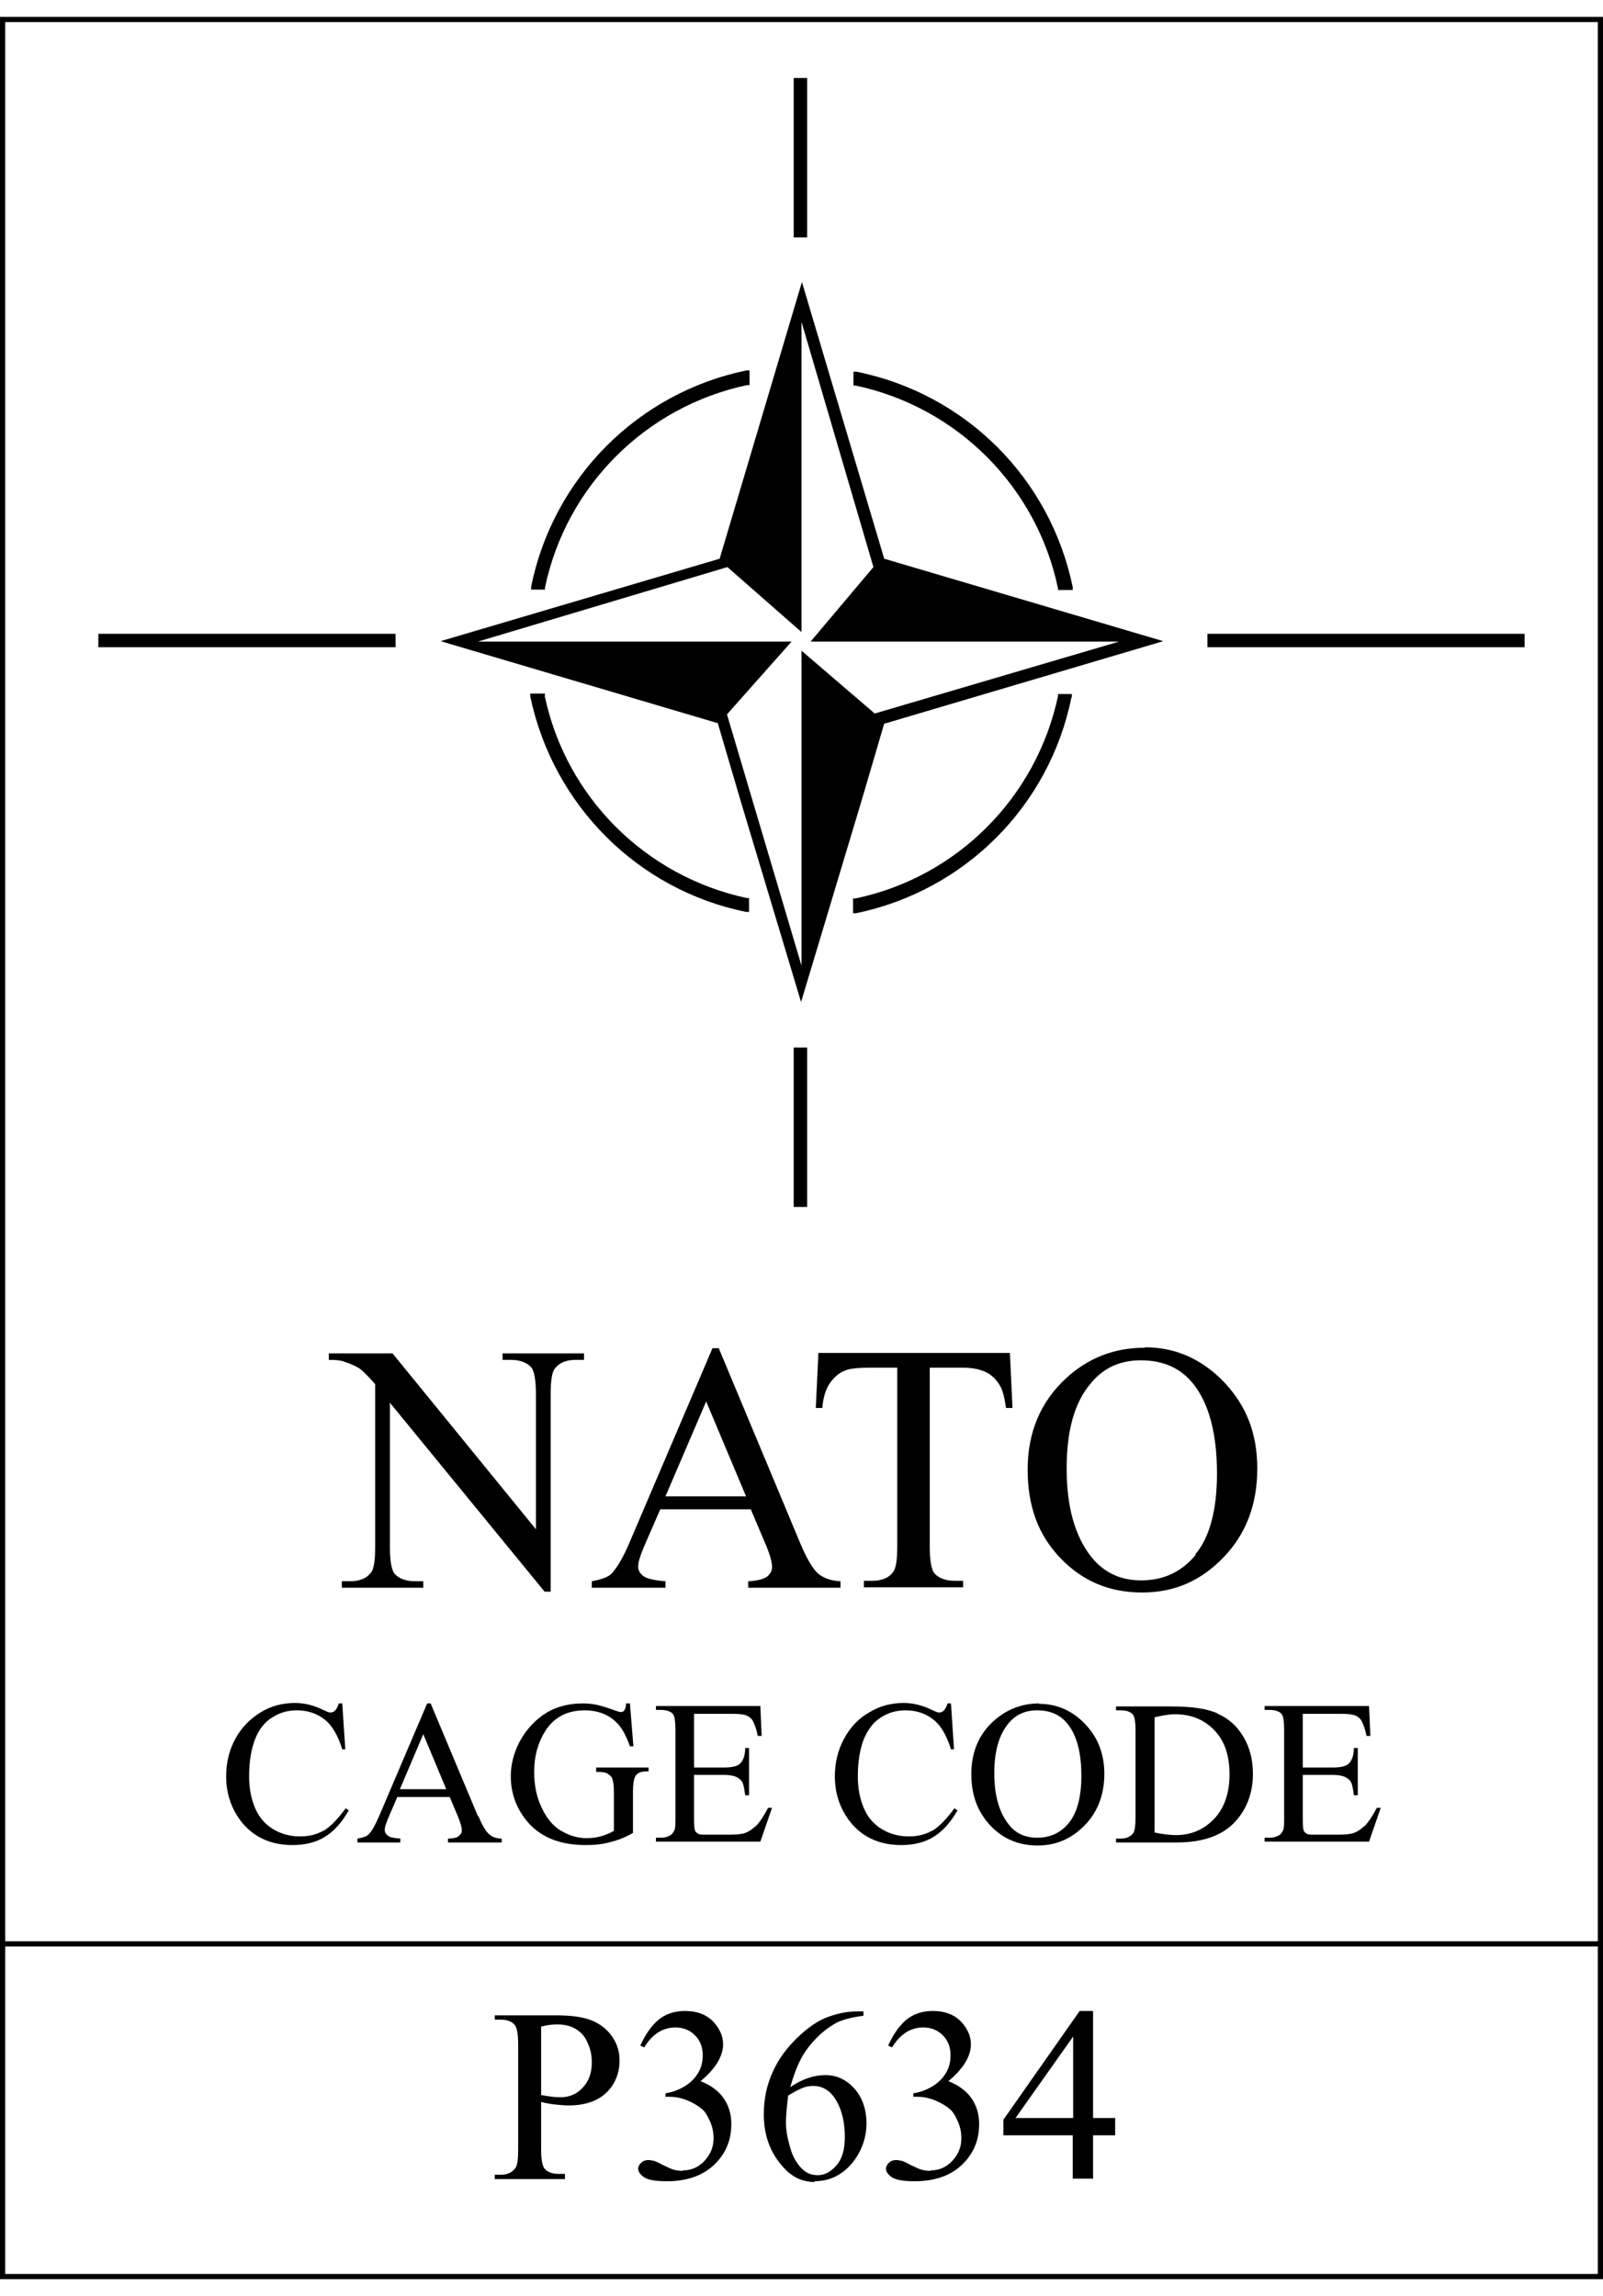 <?xml version="1.0" encoding="UTF-8"?><svg id="Layer_1" xmlns="http://www.w3.org/2000/svg" viewBox="0 0 37 53"><path d="M9.06,31.24h-1.47v.15c.16,0,.27.01.35.04.16.05.28.11.36.16.08.06.2.18.36.36v3.76c0,.3-.03.5-.09.58-.1.14-.26.21-.49.21h-.19v.15h1.88v-.15h-.19c-.21,0-.37-.06-.47-.17-.07-.08-.11-.29-.11-.62v-3.33l3.57,4.36h.14v-4.56c0-.3.03-.5.09-.58.1-.14.26-.21.49-.21h.19v-.15h-1.88v.15h.19c.21,0,.37.06.47.17.07.08.11.29.11.62v3.12l-3.31-4.06Z"/><path d="M16.45,31.11l-1.9,4.45c-.16.39-.32.65-.45.78-.07.06-.21.12-.44.16v.15h1.7v-.15c-.26-.02-.43-.06-.51-.12s-.12-.13-.12-.22c0-.1.05-.26.14-.47l.37-.85h2.09l.33.78c.11.25.16.44.16.55,0,.09-.04.16-.11.22-.08.06-.22.1-.44.11v.15h2.13v-.15c-.22-.01-.39-.07-.52-.18-.12-.11-.26-.34-.41-.7l-1.88-4.5h-.14ZM15.36,34.54l.94-2.19.92,2.19h-1.86Z"/><path d="M22.23,31.57c.22,0,.4.04.54.11.14.07.25.19.33.34.05.1.09.26.12.48h.15l-.06-1.27h-4.42l-.06,1.27h.15c.02-.24.08-.44.18-.58s.22-.24.36-.29c.11-.04.29-.06.54-.06h.65v4.13c0,.3-.03.5-.09.58-.1.14-.26.21-.49.21h-.19v.15h2.29v-.15h-.19c-.21,0-.37-.06-.47-.17-.07-.08-.11-.29-.11-.62v-4.13h.76Z"/><path d="M26.42,31.11c-.71,0-1.31.24-1.82.71-.58.54-.88,1.24-.88,2.1s.25,1.52.76,2.05c.51.53,1.13.79,1.88.79s1.36-.27,1.88-.81c.52-.54.78-1.22.78-2.05s-.26-1.46-.77-2c-.51-.53-1.12-.8-1.82-.8ZM27.6,35.89c-.33.4-.75.59-1.26.59-.48,0-.86-.18-1.15-.54-.38-.48-.57-1.16-.57-2.04s.18-1.52.55-1.96c.29-.36.68-.54,1.16-.54.52,0,.92.18,1.21.54.36.45.55,1.14.55,2.07,0,.85-.17,1.48-.5,1.87Z"/><rect x="2.27" y="14.63" width="6.86" height=".31"/><rect x="27.87" y="14.63" width="7.32" height=".31"/><rect x="18.32" y="1.8" width=".31" height="3.68"/><rect x="18.32" y="24.18" width=".31" height="3.68"/><path d="M24.42,13.57v.05h.34v-.07c-.52-2.51-2.47-4.46-4.99-4.97h-.07s0,.32,0,.32h.05c2.35.5,4.18,2.34,4.67,4.68Z"/><path d="M12.58,13.56c.49-2.34,2.32-4.17,4.66-4.67h.06v-.34h-.07c-2.51.52-4.46,2.48-4.97,4.99v.07s.32,0,.32,0v-.05Z"/><path d="M24.74,16.09v-.07s-.32,0-.32,0v.05c-.5,2.34-2.33,4.18-4.68,4.67h-.05v.34h.07c2.51-.52,4.46-2.47,4.97-4.98Z"/><path d="M12.58,16.06v-.05s-.34,0-.34,0v.07c.53,2.51,2.48,4.46,4.98,4.97h.07s0-.32,0-.32h-.05c-2.34-.5-4.18-2.33-4.67-4.68Z"/><path d="M7.46,42.26c-.16.09-.33.13-.54.13-.23,0-.44-.06-.62-.17-.18-.11-.32-.27-.41-.48-.09-.21-.14-.45-.14-.74,0-.34.05-.63.14-.86s.23-.4.4-.5c.17-.11.36-.16.56-.16.25,0,.46.07.64.21.18.14.31.37.41.69h.07l-.07-1.06h-.08c-.02.07-.05.13-.09.17-.03.03-.07.04-.11.04-.03,0-.07-.02-.14-.05-.22-.11-.44-.17-.67-.17-.29,0-.56.07-.8.22s-.44.35-.58.61c-.14.26-.21.55-.21.86,0,.39.11.72.32,1.01.28.38.69.58,1.21.58.29,0,.54-.06.75-.19s.39-.33.55-.61l-.07-.05c-.19.26-.36.43-.51.52Z"/><path d="M11.03,41.92l-1.09-2.6h-.08l-1.1,2.58c-.1.23-.18.38-.26.45-.04.04-.12.07-.25.09v.09h.99v-.09c-.15-.01-.25-.03-.29-.07-.05-.04-.07-.08-.07-.13,0-.06.03-.15.08-.27l.21-.49h1.21l.19.45c.06.15.09.25.09.32,0,.05-.02.09-.07.13-.04.04-.13.06-.25.06v.09h1.24v-.09c-.13,0-.23-.04-.3-.11-.07-.06-.15-.2-.24-.41ZM9.23,41.3l.54-1.27.53,1.27h-1.08Z"/><path d="M13.76,40.9c.13,0,.21.01.26.04s.09.06.11.11c.02.05.04.15.04.31v.9c-.1.06-.2.1-.31.13-.11.03-.22.04-.33.04-.2,0-.39-.06-.58-.17-.19-.11-.34-.3-.45-.54-.12-.25-.17-.52-.17-.82,0-.37.09-.68.26-.95.21-.32.51-.47.91-.47.29,0,.53.09.72.27.13.12.23.31.32.56h.08l-.08-.99h-.09c0,.08-.02.13-.04.16-.02.03-.05.04-.08.04s-.09-.02-.17-.05c-.17-.06-.3-.1-.4-.12s-.2-.03-.31-.03c-.31,0-.58.07-.81.2-.27.16-.49.39-.65.69-.13.25-.2.52-.2.79,0,.38.12.72.35,1.01.31.39.77.58,1.38.58.21,0,.4-.02.57-.07.17-.04.35-.11.52-.21v-.96c0-.17.02-.28.05-.34.04-.08.13-.12.25-.12h.06v-.09h-1.21v.09Z"/><path d="M17.43,42.16c-.07.07-.15.12-.23.15s-.21.04-.39.04h-.53c-.09,0-.14,0-.18-.03-.03-.02-.05-.04-.06-.07-.01-.03-.02-.11-.02-.25v-1.03h.69c.13,0,.23.02.29.05.06.03.11.07.14.13.02.04.04.14.06.29h.09v-1.09h-.09c0,.18-.05.3-.13.37-.06.05-.18.08-.36.08h-.69v-1.24h.86c.16,0,.26.01.33.03.08.03.14.08.17.14s.08.17.11.34h.09l-.03-.69h-2.41v.09h.11c.13,0,.22.03.28.09.04.05.06.17.06.37v2.03c0,.15,0,.25-.03.3s-.05.09-.1.11c-.07.04-.14.05-.21.05h-.11v.09h2.41l.27-.78h-.09c-.1.19-.2.34-.29.43Z"/><path d="M21.51,42.26c-.16.09-.33.13-.54.13-.23,0-.44-.06-.62-.17-.18-.11-.32-.27-.41-.48-.09-.21-.14-.45-.14-.74,0-.34.05-.63.14-.86.1-.23.23-.4.4-.5.17-.11.36-.16.56-.16.25,0,.46.07.64.21.18.14.31.37.41.69h.07l-.07-1.06h-.08c-.02.07-.05.13-.09.17-.03.03-.07.04-.11.04-.03,0-.07-.02-.14-.05-.22-.11-.44-.17-.67-.17-.29,0-.56.07-.8.22-.25.14-.44.35-.58.61-.14.26-.21.55-.21.86,0,.39.11.72.32,1.01.28.38.69.58,1.21.58.29,0,.54-.06.75-.19s.39-.33.55-.61l-.07-.05c-.19.26-.36.43-.51.52Z"/><path d="M23.99,39.32c-.41,0-.76.14-1.06.41-.34.31-.51.72-.51,1.22s.15.88.44,1.19c.29.31.66.46,1.09.46s.79-.16,1.09-.47c.3-.31.45-.71.45-1.18s-.15-.85-.45-1.16-.65-.46-1.06-.46ZM24.67,42.08c-.19.23-.43.34-.73.34-.28,0-.5-.1-.66-.31-.22-.28-.33-.67-.33-1.18s.11-.88.32-1.14c.17-.21.39-.31.67-.31.3,0,.53.1.7.31.21.26.32.66.32,1.2,0,.49-.1.86-.29,1.09Z"/><path d="M28.1,39.55c-.24-.11-.6-.16-1.07-.16h-1.27v.09h.12c.12,0,.21.03.27.1.04.05.06.17.06.37v2.02c0,.18-.02.29-.05.34-.06.08-.15.13-.28.13h-.12v.09h1.4c.61,0,1.06-.16,1.36-.49.26-.29.4-.66.4-1.09,0-.32-.07-.61-.22-.86-.15-.25-.34-.42-.59-.53ZM28.03,41.98c-.24.25-.53.38-.89.38-.13,0-.3-.02-.49-.06v-2.66c.18-.04.33-.07.47-.07.37,0,.67.12.91.37s.35.59.35,1.02-.12.77-.35,1.02Z"/><path d="M31.48,42.16c-.07.07-.15.12-.23.15s-.21.04-.39.04h-.53c-.09,0-.14,0-.18-.03-.03-.02-.05-.04-.06-.07-.01-.03-.02-.11-.02-.25v-1.03h.69c.13,0,.23.02.29.05.06.03.11.07.14.13.02.04.04.14.06.29h.09v-1.09h-.09c0,.18-.05.3-.13.37-.06.05-.18.08-.36.08h-.69v-1.24h.86c.16,0,.26.01.33.03.08.03.14.08.17.14s.08.17.11.34h.09l-.03-.69h-2.41v.09h.11c.13,0,.22.03.28.09.04.05.06.17.06.37v2.03c0,.15,0,.25-.03.3s-.05.09-.1.11c-.07.04-.14.05-.21.05h-.11v.09h2.41l.27-.78h-.09c-.1.19-.2.34-.29.43Z"/><path d="M0,.39v52.22h37V.39H0ZM36.88,52.49H.12v-7.56h36.76v7.56ZM36.88,44.81H.12V.51h36.76v44.29Z"/><path d="M13.04,50.18h-.15c-.14,0-.25-.04-.32-.12-.05-.06-.08-.21-.08-.44v-1.1c.12.03.23.05.34.06.11.01.2.02.3.02.37,0,.66-.1.86-.29.2-.19.31-.44.31-.75,0-.23-.07-.42-.2-.59-.13-.17-.3-.28-.49-.35-.2-.07-.46-.1-.8-.1h-1.39v.1h.14c.14,0,.25.04.32.12.05.06.08.21.08.44v2.45c0,.22-.02.35-.06.41-.07.1-.18.16-.34.16h-.14v.1h1.62v-.1ZM12.49,46.78c.15-.04.27-.05.37-.05.16,0,.3.03.42.1.12.07.22.17.28.32.07.14.1.29.1.46,0,.24-.07.43-.21.58-.14.15-.31.22-.5.22-.05,0-.12,0-.2-.01s-.16-.02-.26-.04v-1.57Z"/><path d="M15.76,50.11c-.08,0-.15-.01-.22-.03-.04-.01-.12-.05-.23-.1-.11-.06-.18-.09-.21-.1-.05-.01-.1-.02-.14-.02-.06,0-.11.02-.16.06-.04.04-.07.09-.07.14,0,.07.05.14.14.2.09.06.27.09.52.09.52,0,.91-.16,1.18-.47.21-.24.31-.52.31-.85,0-.23-.06-.43-.18-.6-.12-.17-.3-.3-.53-.39.35-.29.52-.58.52-.85,0-.17-.06-.32-.18-.47-.16-.2-.39-.3-.7-.3-.25,0-.45.07-.62.21-.16.14-.3.34-.41.59l.09.04c.19-.31.43-.46.72-.46.18,0,.33.06.45.18.12.12.18.27.18.46,0,.15-.03.28-.1.4-.07.12-.17.23-.32.32-.15.09-.3.14-.44.16v.08h.09c.15,0,.29.03.43.09.14.06.25.13.33.2.06.05.11.13.16.24.07.14.1.28.1.43,0,.2-.07.37-.21.52s-.31.22-.5.22Z"/><path d="M18.79,50.35c.38,0,.68-.16.92-.47.19-.26.29-.55.29-.87s-.1-.6-.28-.8c-.19-.21-.41-.31-.67-.31s-.54.09-.81.28c.07-.25.15-.47.25-.66.1-.19.23-.35.38-.5.15-.15.31-.26.46-.34.16-.07.36-.12.6-.15v-.1h-.16c-.2,0-.41.04-.64.12-.23.08-.47.24-.72.48s-.45.51-.58.81c-.14.31-.2.63-.2.97,0,.53.18.96.53,1.3.18.17.4.26.66.26ZM18.18,48.38c.16-.1.28-.16.36-.19s.16-.04.23-.04c.23,0,.41.12.54.35.13.23.19.51.19.83,0,.28-.06.5-.19.65-.13.15-.27.23-.43.23-.14,0-.25-.04-.35-.13-.13-.12-.23-.29-.29-.5s-.1-.4-.1-.58c0-.15.02-.36.05-.61Z"/><path d="M21.48,50.11c-.08,0-.15-.01-.22-.03-.04-.01-.12-.05-.23-.1-.11-.06-.18-.09-.21-.1-.05-.01-.1-.02-.14-.02-.06,0-.11.02-.16.06-.04.04-.07.09-.07.14,0,.07.05.14.14.2.09.06.27.09.52.09.52,0,.91-.16,1.18-.47.21-.24.31-.52.31-.85,0-.23-.06-.43-.18-.6-.12-.17-.3-.3-.53-.39.35-.29.52-.58.52-.85,0-.17-.06-.32-.18-.47-.16-.2-.39-.3-.7-.3-.25,0-.45.07-.62.21-.16.14-.3.34-.41.59l.09.04c.19-.31.43-.46.72-.46.18,0,.33.06.45.18.12.12.18.27.18.46,0,.15-.03.28-.1.4-.07.12-.17.23-.32.32-.15.09-.3.14-.44.16v.08h.09c.15,0,.29.03.43.09.14.06.25.13.33.2.06.05.11.13.16.24.07.14.1.28.1.43,0,.2-.07.37-.21.52s-.31.22-.5.22Z"/><path d="M24.77,50.29h.46v-1h.51v-.4h-.51v-2.47h-.31l-1.76,2.51v.36h1.6v1ZM23.44,48.89l1.33-1.88v1.88h-1.33Z"/><path d="M16.55,16.7h.02s.52,1.77.52,1.77l1.4,4.66,1.4-4.66.52-1.77h.02s0,0,0,0l6.42-1.9-6.43-1.9h-.01s-1.9-6.39-1.9-6.39l-1.9,6.39h-.01s-6.43,1.9-6.43,1.9l6.42,1.9h0ZM16.79,13.09l1.71,1.5v-7.16l1.66,5.66-1.45,1.72h7.12l-5.64,1.66-1.69-1.45v7.27l-1.72-5.8,1.49-1.68h-7.24l5.76-1.72Z"/></svg>